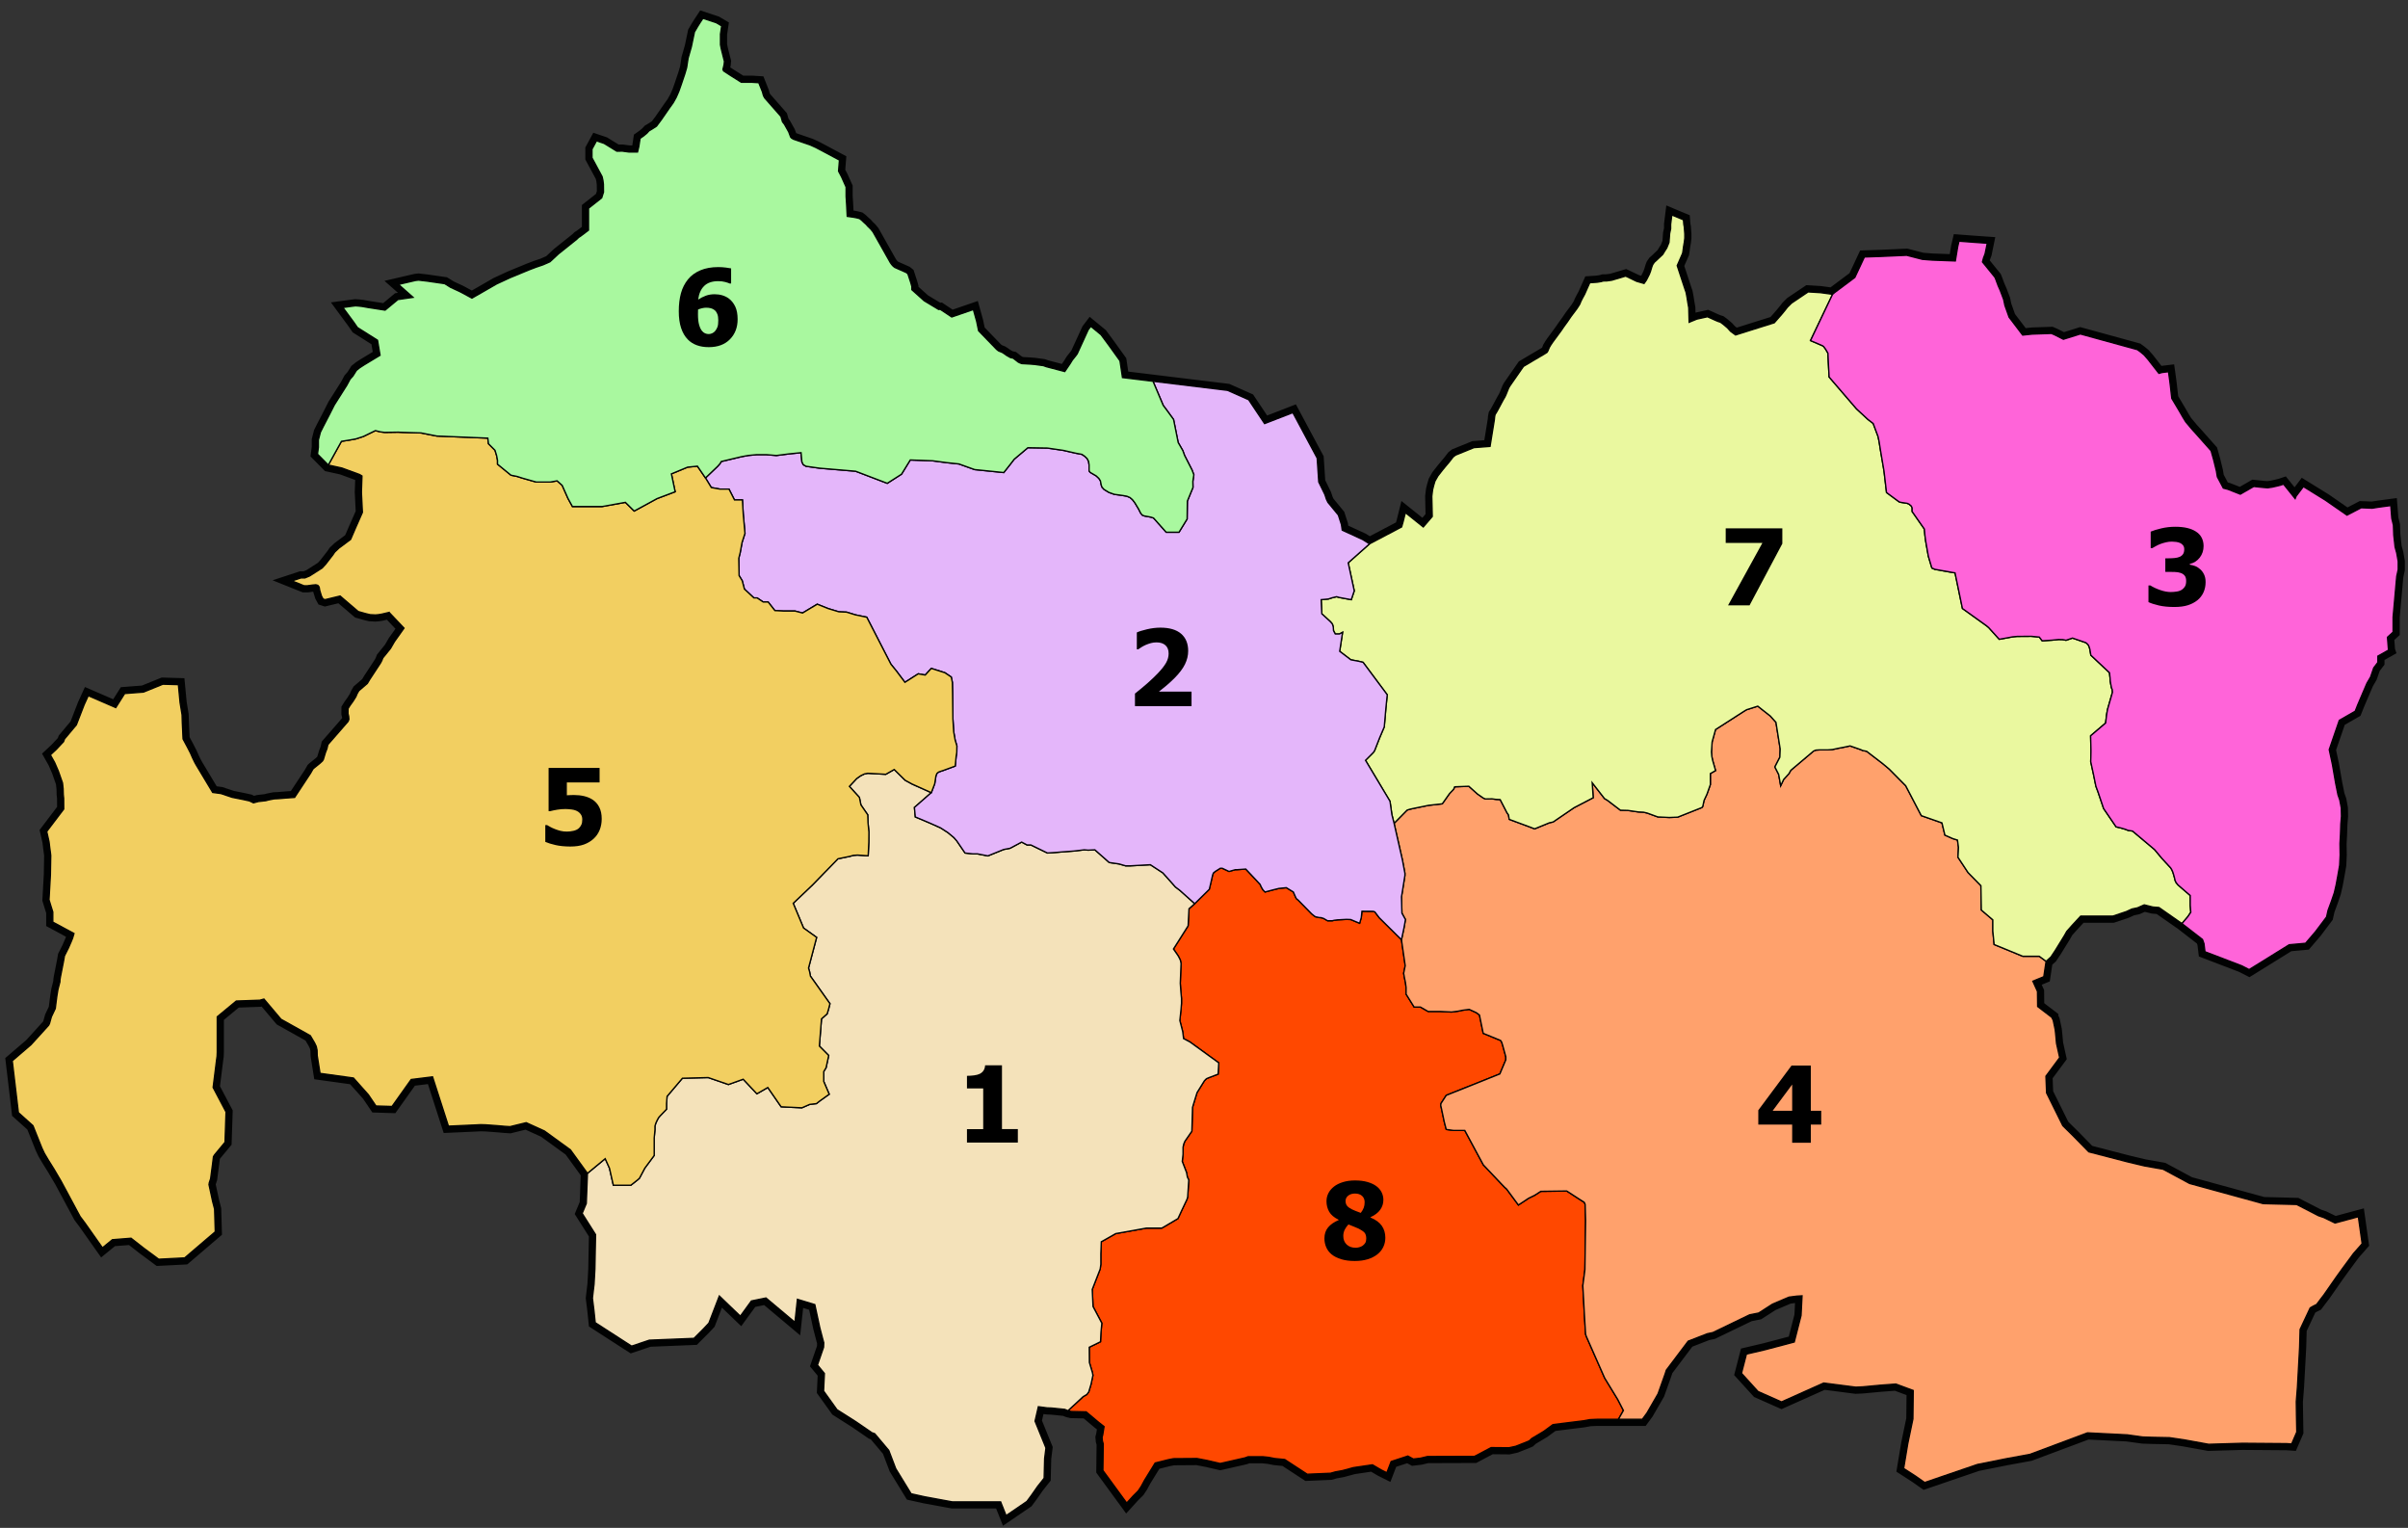 <?xml version="1.0" encoding="utf-8"?>
<!-- Generator: Adobe Illustrator 16.0.0, SVG Export Plug-In . SVG Version: 6.00 Build 0)  -->
<!DOCTYPE svg PUBLIC "-//W3C//DTD SVG 1.1//EN" "http://www.w3.org/Graphics/SVG/1.1/DTD/svg11.dtd">
<svg version="1.1"
	 id="Calque_1" xmlns:dc="http://purl.org/dc/elements/1.1/" xmlns:cc="http://creativecommons.org/ns#" xmlns:rdf="http://www.w3.org/1999/02/22-rdf-syntax-ns#" xmlns:svg="http://www.w3.org/2000/svg" xmlns:sodipodi="http://sodipodi.sourceforge.net/DTD/sodipodi-0.dtd" xmlns:inkscape="http://www.inkscape.org/namespaces/inkscape" inkscape:version="0.48.4 r9939" sodipodi:docname="DZ 38 Districts Numbers Of Tissemsilt Province.svg"
	 xmlns="http://www.w3.org/2000/svg" xmlns:xlink="http://www.w3.org/1999/xlink" x="0px" y="0px" width="1819px"
	 height="1153.879px" viewBox="0 0 1819 1153.879" enable-background="new 0 0 1819 1153.879" xml:space="preserve">
<rect x="0" y="0" width="1819" height="1153.879" fill="#333333" stroke="none"/>
<title  id="title3025">Districts Of Tissemsilt Province</title>
<sodipodi:namedview  id="namedview44" borderopacity="1" inkscape:zoom="0.19296317" objecttolerance="10" gridtolerance="10" inkscape:cx="909.5" guidetolerance="10" pagecolor="#ffffff" inkscape:cy="576.93951" bordercolor="#666666" showgrid="false" inkscape:pageopacity="0" inkscape:pageshadow="2" inkscape:window-width="640" inkscape:window-height="480" inkscape:window-x="0" inkscape:window-y="0" inkscape:current-layer="Calque_1" inkscape:window-maximized="0">
	</sodipodi:namedview>
<path fill="none" stroke="#010202" stroke-width="10" stroke-miterlimit="10" d="M1810.5,417.629l-1.25-4.5l-1-9.13l-0.25-7.37
	l-1.25-5.13l-0.75-9.7l-9.33,1.25l-4.75,0.75l-8.25-0.34l-10.75,5.59l-16.34-11.34l-16.58-10.25l-5.5,7.25l-0.75,1.84l-8.75-10.92
	l-2.5,0.83l-2.75,0.67l-3.33,0.75l-3.42,0.5l-3.33-0.25l-7.17-0.75l-10.17,5.83l-9.33-3.66l-3.5-0.92l-4.5-8.5l-0.75-4.5l-0.92-3.75
	l-1.08-4.42l-2-7.08l-10.58-11.92l-4-4.41l-4.59-5.5l-2-3.25l-3.08-5.34l-5.42-9.08l-0.41-3.5l-0.67-6l-0.42-3.42l-1-7.25
	l-4.83,0.59l-2.42,0.66l-8.25-10.58l-2.91-3.33l-2.59-2.17l-2.5-1.83l-43.08-11.84l-12.83,4l-6.75-3.41l-2.34-1l-14.33,0.5
	l-7.33,0.75l-10.25-13.5l-3.17-8.92l-0.92-4.42l-2.58-6.83l-1.58-3.58l-1.8-4.86l-0.62-1.5l-9.44-11.62l0.75-2.88l1.25-3.31
	l1.631-7.94l-9.75-0.68l-11.631-0.88l-1,4.31l-1.75,10.63l-17.479-0.65l-3.29-0.25l-4.17-0.33l-11.811-3.05l-4.34,0.18l-14.529,0.66
	l-13.061,0.44l-7.26,15.48l-15.37,11.5l-1.41,1.21l-9.28-1.25l-9.18-0.57l-12.57,8.47l-3.06,3.03l-1.81,2.32l-2.721,3.31l-5.43,6.19
	l-29.25,9.2l-3.75-2.75l-2.37-2.62l-3.3-2.79l-2.04-1.5l-1.41-0.42l-2.25-0.92l-6.09-2.75l-8.08,1.8l-5.79,2.37l-0.27-10.88
	l-0.75-4.31l-0.561-3.62l-0.689-3.69l-1.07-3.12l-5.65-17.16l4.07-9.3l0.29-1.71l0.42-3.29l0.63-3.63l0.33-2.87v-3.09l-0.4-5.39
	l-0.369-1.94l-0.25-3.37l-8.811-3.69l-0.88,7.06v3.38l-0.75,3.56l-0.5,6.75l-1.69,4.19l-1.619,2.5l-1.381,2.31l-4.77,4.52
	l-1.62,1.46l-1.25,1.83l-0.59,1.54l-0.45,1.46l-0.59,1.96l-0.87,2.29l-2.26,4.47l-1.75,2.47l-5.57-1.6l-8.31-3.96l-10.561,3.12
	l-3.63,0.5l-2.75,0.06l-1.68,0.47l-2.851,0.47l-5.649,0.38l-3.88,8.71l-1.69,3.1l-1.149,2.28l-0.851,2.09l-1.28,2.07l-1.119,1.68
	l-4.19,5.56l-2.63,3.88l-3,4.12l-1.87,2.76l-6.37,8.66l-1.38,2.04l-1.17,1.96l-0.95,2.38l-0.71,1.25l-1.71,1.12l-8.42,4.96
	l-7.71,4.58l-10.41,14.96l-0.84,1.54l-1.12,2.79l-0.75,1.84l-0.83,1.83l-1.34,2.29l-4.25,7.92l-1.12,1.96l-0.79,1.21l-0.34,1.71
	l-0.21,2.24l-3.25,20.13l-12.16,0.92l-13.92,5.66l-1.83,1.42l-2.84,3.67l-2.33,2.75l-2.75,3.33l-3.58,4.58l-2.25,4l-1,3.42l-0.75,3
	l-0.59,4.92l0.34,15.25l-6.77,7.91l-13.53-10.83l-1.7,6.83l-1.13,4l-24.23,12.76l-5.229-3.26l-15.41-7.08l-0.59-4.17l-2.33-7.25
	l-7.88-9.58l-1.12-2.33l-1.17-3.55l-4.64-9.5l-1.19-18.04l-18.38-34.33l-21.351,8.27l-12.02-18.02l-15.94-7.09l-56.25-6.84
	l-0.09-0.02l-23.05-2.8l-1.88-12.67l-8.54-11.87l-5.79-7.83l-7.71-6.34l-1.96,2.58l-8.33,18.21l-1.04,1.42l-2.63,3.29l-1.79,2.88
	l-3.92,5.79l-14.08-3.71l-2.04-0.75l-2.46-0.33l-4.29-0.59l-3.71-0.29l-5.87-0.33l-1.17-0.42l-1.46-0.66l-3.92-3.05l-2.02-0.41
	l-2.89-1.63l-1.69-1.23l-1.67-1.06l-2.75-1.12l-1.5-1.19l-13.56-14.03l-1.46-7.03l-2.5-9l-16.35,5.62l-8.69-5.78l-1.22,0.09
	l-8.35-5.02l-2.56-1.54l-9.29-8.33v-2.42l-0.83-2.92l-2.17-6.66l-1.25-1l-8.66-3.84l-1.17-0.91l-1.08-1.17l-1.09-1.5l-13.14-23.31
	l-1.75-2.13l-2.07-2l-1.37-1.56l-1.63-1.44l-1.93-1.81l-1.38-1.06l-2.19-0.56l-2.24-0.44l-4.88-0.69l-0.47-9.31l-0.37-5.69v-7.12
	l-3.41-7.63l-2.29-4.37l0.66-8.38l-12.87-6.87l-5-2.63l-4.13-1.87l-12.74-4.38l-1.38-0.81l-0.75-0.82l-1.44-3.87l-3.25-5.81
	L591.12,92l-1.18-4.06l-12.19-13.89l-0.92-1.63l-0.41-1.29L576,69.5l-2.81-7.06l-5.13-0.31H560l-8.31-5.25l-5.07-3.31l-0.5-1.13
	l0.88-3.64l0.25-2.48l-0.5-1.88l-1.94-7.75l-0.56-2.93v-8.05l0.92-6.16l-4.09-2.42L531,13.799l-2.25,3.41l-1.67,2.67l-2.5,4.25
	l-2.33,11.17l-2.5,8.75l-1.08,7.08l-1.42,4.83l-2.67,7.92l-1.83,5.17l-2,4.58l-2.25,4l-2.58,3.58l-6.48,9.36l-3.5,4.69l-2.94,1.93
	l-2.81,1.69l-1.38,1.56l-2.62,2.19l-2.69,1.88l-0.96,6.33l-0.96,3.96h-6.5l-4.91-0.67l-4.25,0.04l-9.54-5.87l-5.8-1.96l-3.41,6.29
	v6.58l7.64,14.17l0.63,2.81l0.37,2.88l0.07,6l-1.38,4.37l-9.94,7.82v16.56l-5.94,4.5l-1.56,1l-1.18,1.18v0.01l-14.07,11.25
	l-6.37,5.93l-5.25,2.32l-5.19,1.75l-5.25,2l-14.42,5.95l-10.25,4.75l-11,6.34l-7.58,4.33l-7.08-3.83l-2.25-1.17l-6.84-3.17
	l-4.41-2.75l-13.5-1.95l-6.25-0.71l-2.25,0.25l-12.92,3l11,9.75l-11.42,1.66l-9.66,8l-13.42-2.08l-3.67-0.67l-2.91-0.33l-2.42-0.17
	l-2.75,0.34l-6.75,0.91l8.17,11.09l2.83,4.08l15.17,9.58l1.91,11.34l-12,7.25l-3.33,2.16l-2.5,2l-2.67,4.25l-2.16,2.42l-2.42,4.5
	l-9.5,15l-3.83,7.58l-4.67,9l-2,4l-1.5,5.84v5.5l-0.67,5.16l8.17,8.25l10.25,2.25l13.42,4.92l1.75,1.08l-0.42,12.25l0.75,15.25
	l-5.33,12.09l-3.59,8.33l-8.83,6.58l-3.17,3l-1.33,2l-5.5,7.09l-2.58,2.83l-9.5,6.08l-3.59,1.5h-3l-6.83,2.25l9.17,3.67h2.66
	l3.59-0.5l2.66-0.25l1.5,0.42l1,1.25l0.46,2.66l1.29,4.21l1.21,2.21l1.54,0.5l11.34-2.75l13.7,11.71l5.46,1.54l3.38,0.83l4.12,0.21
	l2.42-0.21l2.42-0.41l5.5-1.29l11.25,11.87l-4.29,6.08l-1.5,2.09l-1.42,2l-1.79,3.08l-1.17,2.04l-5.83,7.21l-0.75,1.96l-0.96,1.83
	l-8.34,12.71l-0.83,1.42l-0.83,1.37l-6.42,5.5l-1.29,2.25l-0.92,2.21l-2.16,3.46l-2.34,3.25l-1.41,2.29l-0.04,3.83l0.5,2l0.16,2.38
	l-0.62,1.5l-15.25,17.5l-0.71,3.12l-1.08,2.75l-0.96,3.17l-0.67,2.21l-0.71,1.12l-2,1.84l-4.5,3.621l-0.66,0.63l-0.92,1.62
	l-0.96,1.67l-11.96,18.119l-6.96,0.5l-4.91,0.421l-3.59,0.17l-4.25,0.83l-1.95,0.54l-5.8,0.67l-3.62,0.96l-3.04-1.46l-4.75-1.04
	l-8.34-1.67l-8.41-2.83l-6.25-0.841l-7.13-11.869l-5.37-8.96L147,575.5l-1.5-3.12l-1.58-3.58l-2.42-4.71l-3.21-6l-0.58-12.5
	l-0.17-5.75l-1.5-9.17l-1.29-13.62l-11.71-0.34l-14.66,5.96l-14.21,1.09l-6.71,10.62l-20.79-9l-3.13,6.88l-5.87,15.16l-8.92,10.63
	l-0.75,2.04l-5.42,5.79l-4.54,4.25l3.21,5.71l2.79,6.42l3.17,9.04l0.46,4.37l0.12,4.329l0.29,2.881l0.04,8.17l-12.83,16.909
	l1.75,7.75l0.5,4.171l0.63,4.71l0.16,1.58l-0.25,14.38l-1.06,19l1.6,5.21l1.26,4v7.62l16,8.619l-1.03,3.46l-1.1,2.75l-1.54,3.521
	l-0.33,0.84l-3.21,6.37l-0.52,3.06l-0.34,1.801l-2.19,11.14l-0.31,1.88l-0.08,1.79l-1.48,5.74l-0.75,4.56l-0.56,4.19l-0.69,5.56
	l-2.94,6.221l-0.69,2.439l-0.74,2.68l-0.63,1.261l-5.63,6.239l-7.74,8.5L9.25,801.13l4.63,39.119l11,9.881l6.74,16.869l1.88,4
	l2.88,4.881l4.37,7l5.37,9.119L60.5,918.76l3.75,5l13.13,18.62l7.5-6.131L99,935.13l9.25,7.25l11.63,8.619l19.62-1l23.12-19.75
	l-0.5-17.119l-1.5-5.75l-2.74-12.75l0.24-1.5l1-3l0.38-3l1.12-8.5l0.63-5.131l0.87-1.369l7.88-9.5l0.75-22.87l-9.75-18.5l2.62-20.88
	l0.38-2.75l0.12-3v-26.75l14.38-11.881l17.75-0.619l3.13-0.881l12.87,15.25l22.13,12.381l3.24,5.5l1.26,2.63l0.62,2.87l0.12,4.13
	l2.13,13.37l25.25,3.5l11.25,12.63l5.75,8.489l12.12,0.381l14.5-20.37v-0.011l16.13-2v0.011l12,37.239l19.37-0.869l5-0.25
	l3.88,0.119l8.62,0.631l5.63,0.5l4,0.25l12.25-3l13.75,6.25l19.63,14.25l12.87,17.75l-0.87,22.75l-3.13,7.5l10.13,16l-0.5,26
	l-0.63,11.38l-1.25,10.62l1.12,9l1,9.5l27.5,17.75l13.38-4.5l33.75-1.381l7.25-7.25l4-4.239l7.88-20.5v-0.011l15.87,15.25l8.37-11.5
	l11-2.25l21.88,18.381l1.88-17.37v-0.011l13.12,4v0.011l3.75,17.37l2.25,8.63l0.75,2.739l-0.13,3.5l-4.62,13.381l5.25,6.38
	l-0.63,13.239l10.13,14.131l14.37,9.119l12,8.25l2.13,0.75v0.011l10.63,12.62l5.24,13.75l11.63,19l10.13,2.25l7.5,1.369l8.12,1.5
	l5.5,1h36.38v0.011l4.12,10.37l15.75-10.75l3.5-4.75l4.63-6.631l4.87-6.119l0.37-14.881l1-8l-8.24-20.239l2.5-10.88l6.74,0.869
	l3.26,0.131l9.87,1l2.5,1l2.5,0.619l11.25,0.25l9.38,7.881l4.12,3.25l-1,6.25l-0.5,1.869l0.25,2.761l0.63,2.12l-0.26,20.119
	l18,24.631l5-5.5l3.76-3.75l2.24-3.381l2.5-4.619l8-13l10-2.5l3.88-0.75l17.75-0.131l7.75,1.5l9.75,2.25l18.75-4.25l2.38-0.869h11
	l4.62,0.5l4.38,0.869l7.62,0.75l17,11.131l17.62-0.75l3.5-1l5.5-1l8.26-2.25l14.37-2.131l6.63,3.881l4.24,2.119l3.26-8.489v-0.011
	l12.62-4.119l4.12,2.25l5.38-0.631l5.25-1.25l35.63-0.119l12.5-6.631l13.5,0.131l5.12-1.131l8.25-3.25l2-0.869l1.87-1.75l9-5.381
	l7-5.119l15-1.881l8.13-1l4.75-0.869l5.5-0.25h34.12l3.5-4.75l8.38-14.5l5.38-15.131l0.87-2.739l16.5-21.88l14.5-5.631l4.13-0.869
	l27.74-13.381l6.88-1.369l10.5-6.75l12.38-5.25l5.87-0.75l4-0.25l-0.75,14.869l-5.12,20l-21.76,5.75l-14.37,3.381l-3.75,14.5
	l12.5,13.75l17.75,7.869l31.87-14.25l24.26,3.131l5.24-0.25l13.38-1.25l11.62-0.881l13.13,4.881l-0.25,21.5l-3.88,18.63
	l-3.12,18.739l9.12,5.881l6.76,4.75l39.87-13.631l21.87-4.369l17.76-3.25l43.5-16.25l30,1.5l11.74,1.619l7,0.25l13.13,0.25l11,1.631
	l18.63,3.369l25.62-0.75l33.25,0.25l3.87,0.25l3.88-9l-0.25-13l-0.13-10l0.88-11.119l1.62-29.75l0.38-13.631l7.62-16.239v-0.011
	l2.13-1.25l2.75-1.369l3-4l2.5-3.25l9.75-14l4.25-5.881l8.38-11.369l6.5-7.37l-2.88-20.38l-17.62,4.75l-8.5-4.131l-4-1.369
	l-16.5-8.5l-25.26-0.631l-55.62-15.25l-20-10.75l-14.12-2.5l-12.63-3l-29.37-7.619L1566,857.76v-0.011l-7.75-7.619L1546,825.38
	l-0.5-12.62l10.38-14l-2.38-10.761l-0.5-5.619l-0.5-4.75l-1.5-7.131l-1.12-2.239v-0.011l-10.63-8.119l-0.13-11.37l-3.5-7.761
	l8.26-3.369l1.74-11.631l3.63-3.25l3.25-4.869l7-11.381l1.75-3.119l4-4.5l6.5-7H1596l10.12-3.381l4.38-2l4.12-0.869l5.13-2.25
	l6.5,1.619l4.63,0.381l17.37,12.119l14.37,11.131l1.13,0.869l1.13,3.131l0.74,6.119l27.76,10.631l5.62,2.869l30.25-18.75
	l12.37-1.119l7.5-8.75l8.38-11.131l1.12-5l2.63-7.119l2.13-6.25l1.37-6l1.25-6.75l1.38-7.881l0.37-7.739l-0.13-8.63l0.38-7
	l0.25-7.75l0.5-5.881l-0.13-6.239l-1.12-6l-1.38-4l-1.74-8.63l-2.5-14.391l-2.38-11.11l7.62-22.12l12-6.88l1.88-4.75l2.5-5.88
	l2.62-6.12L1788,516l2.75-4.74l2.37-6.88l3.13-4.12v-4.75l8-4.5V491l-0.75-9.74l4.25-3.88V466l2.75-30.74l1.12-5.13V424
	L1810.5,417.629z M631.64,644.409l1.86,3.7l-0.5,0.46L631.64,644.409z"/>
<polygon fill="#F2CF61" stroke="#010202" stroke-width="10" stroke-miterlimit="10" points="633.5,648.109 633,648.569 
	631.64,644.409 "/>
<polygon id="D_Tissemsilt" fill="#FF4800" stroke="#010202" stroke-miterlimit="10" points="1226.329,1065.209 1222.56,1071.879 
	1206.5,1071.879 1201,1072.129 1196.25,1073 1188.119,1074 1173.119,1075.879 1166.119,1081 1157.119,1086.379 1155.25,1088.129 
	1153.25,1089 1145,1092.26 1139.88,1093.379 1126.38,1093.26 1113.88,1099.879 1078.25,1100 1073,1101.26 1067.619,1101.879 
	1063.5,1099.629 1050.88,1103.76 1047.619,1112.26 1043.38,1110.129 1036.75,1106.26 1022.38,1108.379 1014.119,1110.629 
	1008.619,1111.629 1005.119,1112.629 987.5,1113.379 970.5,1102.26 962.88,1101.5 958.5,1100.629 953.88,1100.129 942.88,1100.129 
	940.5,1101 921.75,1105.26 912,1103 904.25,1101.5 886.5,1101.629 882.619,1102.379 872.619,1104.879 864.619,1117.879 
	862.119,1122.5 859.88,1125.879 856.119,1129.629 851.119,1135.129 833.119,1110.5 833.38,1090.379 832.75,1088.26 832.5,1085.5 
	833,1083.629 834,1077.379 829.88,1074.129 820.5,1066.26 809.25,1066 806.75,1065.379 818.17,1054.799 821,1053.129 
	822.42,1051.209 824.17,1045.379 825.579,1038.709 825.25,1036.799 822.92,1028.959 822.829,1017.459 831.329,1013.299 
	831.67,1006.209 832.329,999.299 825.67,986.709 825.079,973.799 831.079,958.379 831.579,954.799 831.579,946.959 831.92,937.799 
	842.829,931.629 866.079,927.459 877.67,927.459 889.829,920.299 892.67,914.129 896.67,905.709 897.17,903.959 898,891.129 
	896.92,888.879 896.329,885.549 893.079,877.129 893.67,871.709 893.67,866.459 894.17,864.049 895.079,861.879 900.329,854.299 
	900.75,839.799 900.829,836.379 901.42,834.299 902.75,829.959 904.25,825.129 907.36,820.139 909.75,816.299 910.829,815.129 
	911.579,814.549 913.17,813.879 920.17,811.209 920.67,802.709 912.21,796.571 898.829,786.879 894.079,784.379 893.42,779.129 
	891.25,770.709 892.17,761.959 892.5,757.709 892.5,753.959 892.079,749.629 891.579,742.629 892.17,727.629 891.67,725.209 
	890.67,723.129 889.829,721.629 886.42,716.709 897.5,699.209 898.17,686.299 902.5,682.459 913.5,671.629 914.75,666.379 
	916,660.879 916.579,659.299 918,658.129 921.829,655.709 923.25,655.709 928.42,658.129 933.17,656.799 934.579,656.799 
	941.06,656.321 951.88,667.879 952.81,669.94 954.06,672.071 955.619,673.629 962.5,671.821 966.119,670.94 971.69,670.379 
	977,673.629 978.19,676.379 979.19,678.571 980.619,679.76 990.81,690.129 992.25,691.321 993.619,692.321 996.81,693 997.81,693 
	999.75,693.571 1002.88,695.379 1006.38,695.379 1007.88,695 1010.38,694.69 1017.119,694.321 1020.31,694.44 1027.06,697.26 
	1028.31,693 1028.81,688.19 1037.38,688.26 1038.56,688.69 1039.75,690.26 1041.88,693.071 1058.67,709.719 1061.5,729.299 
	1060.329,735.049 1061,738.799 1061.67,741.969 1062.17,745.799 1062.17,750.799 1068.25,760.549 1073,760.549 1078.829,763.889 
	1088.079,763.889 1096.5,764.299 1101.579,763.639 1104.15,763.1 1104.75,762.969 1109.829,762.299 1115.25,764.799 
	1117.579,766.549 1120.42,780.389 1133.579,785.799 1134.329,786.969 1135.079,789.299 1137.5,798.139 1137.5,800.389 1133,811.049 
	1122.94,815.071 1092.5,827.219 1088.5,833.389 1088.329,834.799 1088.829,836.969 1091,847.219 1092.5,852.969 1097.92,853.719 
	1106.5,853.719 1120.5,879.719 1134.42,894.389 1136.579,896.639 1138.079,897.969 1147,910.049 1154.67,904.969 1155.32,904.651 
	1159.25,902.719 1163.92,899.719 1183.5,899.459 1196.75,908.049 1197.42,909.549 1197.75,921.799 1197.25,958.879 1195.67,970.959 
	1197,995.379 1197.75,1007.549 1198.25,1009.129 1211.25,1038.629 1212.17,1040.709 1222.079,1056.959 "/>
<polygon id="D_Khemisti" fill="#FFA16C" stroke="#010202" stroke-miterlimit="10" points="1784.38,939.26 1777.88,946.629 
	1769.5,958 1765.25,963.879 1755.5,977.879 1753,981.129 1750,985.129 1747.25,986.5 1745.119,987.76 1737.5,1004 
	1737.119,1017.629 1735.5,1047.379 1734.619,1058.5 1734.75,1068.5 1735,1081.5 1731.119,1090.5 1727.25,1090.26 1694,1090 
	1668.38,1090.76 1649.75,1087.379 1638.75,1085.76 1625.619,1085.5 1618.619,1085.26 1606.88,1083.629 1576.88,1082.129 
	1533.38,1098.379 1515.619,1101.629 1493.75,1106 1453.88,1119.629 1447.119,1114.879 1438,1109 1441.119,1090.26 1445,1071.629 
	1445.25,1050.129 1432.119,1045.26 1420.5,1046.129 1407.119,1047.379 1401.88,1047.629 1377.619,1044.5 1345.75,1058.76 
	1328,1050.879 1315.5,1037.129 1319.25,1022.629 1333.619,1019.26 1355.38,1013.5 1360.5,993.5 1361.25,978.629 1357.25,978.879 
	1351.38,979.629 1339,984.879 1328.5,991.629 1321.619,993 1293.88,1006.379 1289.75,1007.26 1275.25,1012.879 1258.75,1034.76 
	1257.88,1037.5 1252.5,1052.629 1244.119,1067.129 1240.619,1071.879 1222.56,1071.879 1226.329,1065.209 1222.079,1056.959 
	1212.17,1040.709 1211.25,1038.629 1198.25,1009.129 1197.75,1007.549 1197,995.379 1195.67,970.959 1197.25,958.879 
	1197.75,921.799 1197.42,909.549 1196.75,908.049 1183.5,899.459 1163.92,899.719 1159.25,902.719 1155.32,904.651 1154.67,904.969 
	1147,910.049 1138.079,897.969 1136.579,896.639 1134.42,894.389 1120.5,879.719 1106.5,853.719 1097.92,853.719 1092.5,852.969 
	1091,847.219 1088.829,836.969 1088.329,834.799 1088.5,833.389 1092.5,827.219 1122.94,815.071 1133,811.049 1137.5,800.389 
	1137.5,798.139 1135.079,789.299 1134.329,786.969 1133.579,785.799 1120.42,780.389 1117.579,766.549 1115.25,764.799 
	1109.829,762.299 1104.75,762.969 1104.15,763.1 1101.579,763.639 1096.5,764.299 1088.079,763.889 1078.829,763.889 1073,760.549 
	1068.25,760.549 1062.17,750.799 1062.17,745.799 1061.67,741.969 1061,738.799 1060.329,735.049 1061.5,729.299 1058.67,709.719 
	1060.579,700.639 1061.67,694.469 1059,689.639 1058.67,677.219 1059.079,674.889 1061.25,661.219 1061.25,659.469 1059.42,649.709 
	1053.079,621.799 1062.92,611.799 1064.75,611.209 1067.25,610.629 1079.079,608.209 1089.5,607.049 1094.92,599.379 
	1096.25,597.959 1098.079,596.049 1098.829,594.209 1109.579,593.799 1116.079,599.629 1120.5,602.709 1122.079,603.379 
	1127.079,603.299 1130.079,603.709 1133.25,603.879 1138.42,613.879 1139.5,615.379 1140.079,618.799 1155.829,624.629 
	1159.25,625.959 1170.42,621.379 1173.17,620.799 1189.079,609.959 1203.5,602.459 1202.75,591.129 1212.079,603.129 
	1214.329,604.459 1224.079,611.879 1229.75,612.049 1237.75,613.209 1241.5,613.379 1244.329,614.049 1252.329,616.959 
	1261,617.379 1267.329,617.129 1285.579,609.879 1286.25,609.049 1287.25,604.459 1289.42,599.799 1292,592.549 1292,584.209 
	1295.92,581.959 1293.67,574.05 1293.079,571.13 1292.829,567.88 1293.329,560.3 1295.92,550.96 1317.329,537.21 1319.42,535.96 
	1319.659,535.89 1321.079,535.46 1327.829,533.3 1337.25,540.71 1341.56,545.5 1344.75,565.63 1344.5,571.88 1340.75,579.209 
	1343.619,584.879 1343.68,585.19 1345.119,593.379 1347.38,588.629 1347.86,588.112 1351.38,584.26 1352.75,581.76 1369.959,567.21 
	1371.69,566.5 1374.56,566.32 1380.75,566.32 1384.19,566.07 1388.56,565.13 1392.56,564.38 1397.56,563.32 1405.619,566.13 
	1406.94,566.76 1410.06,567.38 1422.119,576.63 1427.19,580.879 1439.56,593.379 1451.38,616 1466.94,621.44 1469.19,630.69 
	1475.119,633.321 1478.69,634.44 1479.44,640 1479.06,647.44 1486.69,659 1496.38,668.879 1496.69,687.26 1505.38,694.69 
	1505.38,703.129 1506.38,713.321 1528,722.19 1540.44,722.19 1545.619,726 1543.88,737.629 1535.619,741 1539.119,748.76 
	1539.25,760.129 1549.88,768.26 1551,770.5 1552.5,777.629 1553,782.379 1553.5,788 1555.88,798.76 1545.5,812.76 1546,825.379 
	1558.25,850.129 1566,857.76 1577.88,869.879 1607.25,877.5 1619.88,880.5 1634,883 1654,893.76 1709.619,909 1734.88,909.629 
	1751.38,918.129 1755.38,919.5 1763.88,923.629 1781.5,918.879 "/>
<polygon id="D_Theniet_El_Had" fill="#EAF89F" stroke="#010202" stroke-miterlimit="10" points="1654.92,688.959 1652.67,692.299 
	1648.25,697.5 1630.88,685.379 1626.25,685 1619.75,683.379 1614.619,685.629 1610.5,686.5 1606.119,688.5 1596,691.879 
	1571.75,691.879 1565.25,698.879 1561.25,703.379 1559.5,706.5 1552.5,717.879 1549.25,722.76 1545.619,726 1540.44,722.19 
	1528,722.19 1506.38,713.321 1505.38,703.129 1505.38,694.69 1496.69,687.26 1496.38,668.879 1486.69,659 1479.06,647.44 
	1479.44,640 1478.69,634.44 1475.119,633.321 1469.19,630.69 1466.94,621.44 1451.38,616 1439.56,593.379 1427.19,580.879 
	1422.119,576.63 1410.06,567.38 1406.94,566.76 1405.619,566.13 1397.56,563.32 1392.56,564.38 1388.56,565.13 1384.19,566.07 
	1380.75,566.32 1374.56,566.32 1371.69,566.5 1369.959,567.21 1352.75,581.76 1351.38,584.26 1347.86,588.112 1347.38,588.629 
	1345.119,593.379 1343.68,585.19 1343.619,584.879 1340.75,579.209 1344.5,571.88 1344.75,565.63 1341.56,545.5 1337.25,540.71 
	1327.829,533.3 1321.079,535.46 1319.659,535.89 1319.42,535.96 1317.329,537.21 1295.92,550.96 1293.329,560.3 1292.829,567.88 
	1293.079,571.13 1293.67,574.05 1295.92,581.959 1292,584.209 1292,592.549 1289.42,599.799 1287.25,604.459 1286.25,609.049 
	1285.579,609.879 1267.329,617.129 1261,617.379 1252.329,616.959 1244.329,614.049 1241.5,613.379 1237.75,613.209 
	1229.75,612.049 1224.079,611.879 1214.329,604.459 1212.079,603.129 1202.75,591.129 1203.5,602.459 1189.079,609.959 
	1173.17,620.799 1170.42,621.379 1159.25,625.959 1155.829,624.629 1140.079,618.799 1139.5,615.379 1138.42,613.879 
	1133.25,603.879 1130.079,603.709 1127.079,603.299 1122.079,603.379 1120.5,602.709 1116.079,599.629 1109.579,593.799 
	1098.829,594.209 1098.079,596.049 1096.25,597.959 1094.92,599.379 1089.5,607.049 1079.079,608.209 1067.25,610.629 
	1064.75,611.209 1062.92,611.799 1053.079,621.799 1051.42,615.209 1050,605.129 1031.5,574.21 1036.75,568.96 1037.829,567.8 
	1038.5,566.55 1042.079,557.38 1045.67,548.96 1046.92,534.55 1047.92,524.71 1029.67,500.21 1026.25,499.38 1020.42,498.3 
	1012,491.88 1014.17,477.55 1011.829,478.8 1008.67,478.8 1007.329,476.3 1007.17,473.55 1006.5,471.3 1005.17,469.71 998.5,463.55 
	998,452.88 1003.42,452.38 1006.25,451.46 1009.67,450.63 1011.67,451.21 1020.75,452.88 1023,446.21 1018.42,425.05 
	1034.56,410.72 1058.789,397.96 1059.92,393.96 1061.619,387.13 1075.15,397.96 1081.92,390.05 1081.579,374.8 1082.17,369.88 
	1082.92,366.88 1083.92,363.46 1086.17,359.46 1089.75,354.88 1092.5,351.55 1094.829,348.8 1097.67,345.13 1099.5,343.71 
	1113.42,338.05 1125.579,337.13 1128.829,317 1129.039,314.76 1129.38,313.05 1130.17,311.84 1131.289,309.88 1135.539,301.96 
	1136.88,299.67 1137.709,297.84 1138.459,296 1139.579,293.21 1140.42,291.67 1150.829,276.71 1158.539,272.13 1166.959,267.17 
	1168.67,266.05 1169.38,264.8 1170.329,262.42 1171.5,260.46 1172.88,258.42 1179.25,249.76 1181.119,247 1184.119,242.88 
	1186.75,239 1190.94,233.44 1192.06,231.76 1193.34,229.69 1194.19,227.601 1195.34,225.32 1197.03,222.22 1200.909,213.5 
	1206.56,213.13 1209.409,212.66 1211.09,212.19 1213.84,212.13 1217.47,211.63 1228.03,208.5 1236.34,212.47 1241.909,214.07 
	1243.659,211.601 1245.92,207.13 1246.789,204.84 1247.38,202.88 1247.829,201.42 1248.42,199.88 1249.67,198.05 1251.289,196.59 
	1256.06,192.07 1257.44,189.76 1259.06,187.26 1260.75,183.07 1261.25,176.32 1262,172.76 1262,169.38 1262.88,162.32 1271.69,166 
	1271.94,169.38 1272.31,171.32 1272.709,176.71 1272.709,179.8 1272.38,182.67 1271.75,186.3 1271.329,189.59 1271.039,191.3 
	1266.97,200.601 1272.619,217.76 1273.69,220.88 1274.38,224.57 1274.94,228.19 1275.69,232.5 1275.959,243.38 1281.75,241 
	1289.829,239.21 1295.92,241.96 1298.17,242.88 1299.579,243.3 1301.619,244.8 1304.92,247.59 1307.289,250.21 1311.039,252.96 
	1340.289,243.76 1345.72,237.57 1348.44,234.26 1350.25,231.94 1353.31,228.91 1365.88,220.44 1375.06,221 1384.34,222.26 
	1367.67,257.21 1376.789,261.13 1377.619,261.76 1379.119,263.8 1380.829,266.76 1381.119,273.46 1381.709,284.71 1402.38,308.76 
	1411.079,316.8 1415,319.8 1418.67,329.63 1419.5,333.63 1420.5,339.96 1423.17,355.71 1425.079,371.96 1434.67,379.05 
	1435.92,379.38 1440.75,380.13 1442.17,380.8 1443.75,382.13 1444.42,383.55 1444.42,386.3 1453.67,399.55 1454.079,404.3 
	1454.67,408.71 1455.42,412.96 1456.67,420.05 1459.329,428.96 1461.579,429.96 1474.67,432.3 1476.829,432.63 1482.42,459.55 
	1500.67,472.63 1502.25,473.96 1510.25,482.8 1518.079,481.38 1520.25,480.96 1523.75,480.63 1534.42,480.55 1540.5,481.13 
	1542.67,483.96 1550.25,483.46 1555.079,482.96 1558.25,483.05 1560.67,483.55 1565.579,481.88 1575.5,485.3 1576.329,485.88 
	1577.579,487.21 1578.25,488.8 1578.709,490.46 1579.42,494.8 1593.5,508.05 1593.92,511.8 1594.079,514.38 1594.5,516.8 
	1595,519.38 1595.579,520.8 1595.75,522.8 1592.079,535.63 1591.67,537.8 1591.329,539.88 1590.579,546.05 1579.25,555.71 
	1579.5,566.21 1579.5,567.96 1579.42,571.88 1579.329,575.21 1581.5,585.209 1582.329,589.299 1583.25,593.799 1584.829,598.049 
	1589.079,610.629 1598.5,624.459 1602.079,625.299 1605.5,626.299 1607.579,627.129 1610.92,627.629 1627.579,641.629 1633,648.129 
	1639.67,655.379 1640.42,656.549 1641.329,658.549 1642,660.709 1642.579,662.799 1643.079,664.959 1643.829,666.549 
	1645.25,668.299 1646.03,668.979 1654.5,676.299 1654.5,683.709 "/>
<polygon id="D_Ammari" fill="#F4E2BA" stroke="#010202" stroke-miterlimit="10" points="920.67,802.709 920.17,811.209 
	913.17,813.879 911.579,814.549 910.829,815.129 909.75,816.299 907.36,820.139 904.25,825.129 902.75,829.959 901.42,834.299 
	900.829,836.379 900.75,839.799 900.329,854.299 895.079,861.879 894.17,864.049 893.67,866.459 893.67,871.709 893.079,877.129 
	896.329,885.549 896.92,888.879 898,891.129 897.17,903.959 896.67,905.709 892.67,914.129 889.829,920.299 877.67,927.459 
	866.079,927.459 842.829,931.629 831.92,937.799 831.579,946.959 831.579,954.799 831.079,958.379 825.079,973.799 825.67,986.709 
	832.329,999.299 831.67,1006.209 831.329,1013.299 822.829,1017.459 822.92,1028.959 825.25,1036.799 825.579,1038.709 
	824.17,1045.379 822.42,1051.209 821,1053.129 818.17,1054.799 806.75,1065.379 804.25,1064.379 794.38,1063.379 791.119,1063.26 
	784.38,1062.379 781.88,1073.26 790.119,1093.5 789.119,1101.5 788.75,1116.379 783.88,1122.5 779.25,1129.129 775.75,1133.879 
	760,1144.629 755.88,1134.26 719.5,1134.26 714,1133.26 705.88,1131.76 698.38,1130.379 688.25,1128.129 676.619,1109.129 
	671.38,1095.379 660.75,1082.76 658.619,1082 646.619,1073.76 632.25,1064.629 622.119,1050.5 622.75,1037.26 617.5,1030.879 
	622.119,1017.5 622.25,1014 621.5,1011.26 619.25,1002.629 615.5,985.26 602.38,981.26 600.5,998.629 578.619,980.26 567.619,982.5 
	559.25,994 543.38,978.76 535.5,999.26 531.5,1003.5 524.25,1010.76 490.5,1012.129 477.119,1016.629 449.619,998.879 
	448.619,989.379 447.5,980.379 448.75,969.76 449.38,958.379 449.88,932.379 439.75,916.379 442.88,908.879 443.75,886.129 
	457.17,875.049 459.789,880.879 460.42,882.299 463.329,895.129 476.5,895.129 481.67,891.049 483,889.879 487.079,882.209 
	494.17,872.629 494.17,859.459 494.75,853.209 494.75,850.379 495.42,848.209 496.329,846.209 497.5,844.049 498.67,842.709 
	503.5,837.709 503.5,833.379 503.92,827.959 515.5,814.299 535,813.799 550.25,819.049 561.42,815.049 571.75,826.049 580,821.299 
	590.079,835.879 596.42,836.18 605.75,836.629 611.67,834.049 616.75,833.459 619.25,831.459 626.38,826.379 622.25,816.76 
	622.25,809.26 624,806.379 626,797.129 618.94,790 620.56,769.44 624.81,765.69 625.94,761.94 626.94,758 612.19,737.19 
	611.56,733.821 610.75,731.129 616.88,707.94 607,700.879 599.19,682.19 613.94,668.129 622.69,659.129 633,648.571 642.119,646.69 
	644.56,646 647.69,645.76 655.81,646.321 656.31,636 656.38,628.42 655.69,621.379 655.5,615.379 650.329,607.879 649.17,602.209 
	641.619,593.879 647.119,588 650.119,585.879 653,584.5 655.5,584 669.119,584.76 675.5,581.129 683.75,589.26 689,592.129 
	703.5,598.629 690.75,609.799 691.42,616.959 695.65,618.741 702.67,621.709 710.5,625.209 716.079,628.799 720.579,632.549 
	722.75,635.049 729,644.209 735,644.879 738.5,644.879 746.25,646.379 758.17,641.549 763,640.629 771.75,635.959 775.829,638.129 
	778.75,638.129 791.25,644.209 797.329,643.799 803.329,643.299 811.329,642.709 819.079,641.799 822,642.049 827.079,641.799 
	837.92,651.379 845.329,652.459 850.25,653.879 854.17,653.879 869,653.049 878.42,659.209 885.579,667.209 887.829,669.799 
	891.329,672.459 902.5,682.459 898.17,686.299 897.5,699.209 886.42,716.709 889.829,721.629 890.67,723.129 891.67,725.209 
	892.17,727.629 891.579,742.629 892.079,749.629 892.5,753.959 892.5,757.709 892.17,761.959 891.25,770.709 893.42,779.129 
	894.079,784.379 898.829,786.879 912.21,796.571 "/>
<polygon id="D_Bordj_Bou_Naama" fill="#E4B6FA" stroke="#010202" stroke-miterlimit="10" points="1061.67,694.469 1060.579,700.639 
	1058.67,709.719 1041.88,693.071 1039.75,690.26 1038.56,688.69 1037.38,688.26 1028.81,688.19 1028.31,693 1027.06,697.26 
	1020.31,694.44 1017.119,694.321 1010.38,694.69 1007.88,695 1006.38,695.379 1002.88,695.379 999.75,693.571 997.81,693 
	996.81,693 993.619,692.321 992.25,691.321 990.81,690.129 980.619,679.76 979.19,678.571 978.19,676.379 977,673.629 
	971.69,670.379 966.119,670.94 962.5,671.821 955.619,673.629 954.06,672.071 952.81,669.94 951.88,667.879 941.06,656.321 
	934.579,656.799 933.17,656.799 928.42,658.129 923.25,655.709 921.829,655.709 918,658.129 916.579,659.299 916,660.879 
	914.75,666.379 913.5,671.629 902.5,682.459 891.329,672.459 887.829,669.799 885.579,667.209 878.42,659.209 869,653.049 
	854.17,653.879 850.25,653.879 845.329,652.459 837.92,651.379 827.079,641.799 822,642.049 819.079,641.799 811.329,642.709 
	803.329,643.299 797.329,643.799 791.25,644.209 778.75,638.129 775.829,638.129 771.75,635.959 763,640.629 758.17,641.549 
	746.25,646.379 738.5,644.879 735,644.879 729,644.209 722.75,635.049 720.579,632.549 716.079,628.799 710.5,625.209 
	702.67,621.709 691.42,616.959 690.75,609.799 703.5,598.629 706.079,591.879 707,585.959 707.75,584.129 708.92,583.129 
	710.5,582.549 712.75,581.799 721.579,578.549 722.25,571.38 722.75,568.21 722.829,563.3 721.5,558.88 720.42,552.63 
	719.829,543.05 719.579,522.96 719.42,515.38 718.579,511.3 713.75,508.05 703.5,504.8 698.92,509.8 693.67,508.88 683.579,515.3 
	677.25,506.88 673,501.63 654.75,466.13 646.25,464.38 639.5,462.3 633.67,462.05 625.67,459.63 617.329,456.3 606.25,462.96 
	600.5,461.46 591.92,461.46 585.329,461.13 580.25,454.63 576.5,454.63 571.92,451.55 569.5,451.55 562.329,444.88 560.67,438.55 
	558.31,434.69 558.06,421.69 559.119,417.44 560.56,409.63 562.75,402.82 561.44,388.13 561.25,384.851 560.829,377.55 
	554.829,377.55 550.67,369.38 543.829,369.38 542.65,369.17 537.329,368.21 532.92,360.96 542.079,352.21 543.92,350.13 
	544.829,348.55 560.25,344.88 565.329,343.96 571.5,343.38 579,343.38 586.5,344 596.25,342.76 605.119,341.88 605.75,348.82 
	606.81,350.94 608.88,352.13 619.119,353.57 646.329,355.88 670.25,365 681,358.13 687.619,347.38 704.5,348 715,349.38 
	724.38,350.38 736.25,354.63 758.25,356.88 763.38,350.38 766.119,346.82 776.44,338.13 791.25,338.38 803.25,340.13 
	812.619,342.26 817.25,343.13 819.38,344.57 821.25,346.38 822.31,348.44 822.69,351.07 822.69,355.57 823.44,356.69 
	828.119,359.44 830.119,361.32 831.25,363.13 831.94,366.57 832.5,368 834,369.63 837.69,371.88 841.75,373.32 845.38,373.82 
	848.06,374.19 851.25,374.76 853.619,375.76 855.44,377.32 857.25,379.69 860,384.26 861.75,387.69 862.94,389.07 864.619,389.69 
	867.56,390.19 869.44,390.57 871.38,391.19 880.94,401.94 890.619,401.94 896.75,391.96 896.92,378.46 901.17,368.13 
	901.079,363.55 901.829,358.55 900.42,354.88 894.829,343.96 893.5,340.3 890,334.21 888.65,327.49 886.5,316.8 882.079,310.71 
	879.86,307.72 878.67,306.13 870.97,287.93 871.06,287.95 927.31,294.791 943.25,301.88 955.271,319.9 976.619,311.63 995,345.96 
	996.19,364 1000.829,373.5 1002,377.05 1003.119,379.38 1011,388.96 1013.329,396.21 1013.92,400.38 1029.329,407.46 
	1034.56,410.72 1018.42,425.05 1023,446.21 1020.75,452.88 1011.67,451.21 1009.67,450.63 1006.25,451.46 1003.42,452.38 
	998,452.88 998.5,463.55 1005.17,469.71 1006.5,471.3 1007.17,473.55 1007.329,476.3 1008.67,478.8 1011.829,478.8 1014.17,477.55 
	1012,491.88 1020.42,498.3 1026.25,499.38 1029.67,500.21 1047.92,524.71 1046.92,534.55 1045.67,548.96 1042.079,557.38 
	1038.5,566.55 1037.829,567.8 1036.75,568.96 1031.5,574.21 1050,605.129 1051.42,615.209 1053.079,621.799 1059.42,649.709 
	1061.25,659.469 1061.25,661.219 1059.079,674.889 1058.67,677.219 1059,689.639 "/>
<polygon fill="#F2CF61" stroke="#010202" stroke-miterlimit="10" points="722.83,563.299 722.75,568.209 722.25,571.379 
	721.58,578.55 712.75,581.8 710.5,582.55 708.92,583.13 707.75,584.13 707,585.959 706.08,591.88 703.5,598.63 689,592.13 
	683.75,589.26 675.5,581.13 669.12,584.76 655.5,583.999 653,584.499 650.12,585.88 647.12,587.999 641.62,593.88 649.17,602.209 
	650.33,607.88 655.5,615.38 655.69,621.38 656.38,628.42 656.31,635.999 655.81,646.319 647.69,645.76 644.56,645.999 
	642.12,646.689 633,648.569 633,648.569 633,648.569 633,648.569 622.69,659.13 613.94,668.13 599.19,682.189 607,700.88 
	616.88,707.939 610.75,731.13 611.56,733.819 612.19,737.189 626.94,757.999 625.94,761.939 624.81,765.689 620.56,769.439 
	618.94,789.999 626,797.13 624,806.38 622.25,809.26 622.25,816.76 626.38,826.38 619.25,831.459 616.75,833.459 611.67,834.05 
	605.75,836.63 596.42,836.18 590.08,835.88 580,821.3 571.75,826.05 561.42,815.05 550.25,819.05 535,813.8 515.5,814.3 
	503.92,827.959 503.5,833.38 503.5,837.709 498.67,842.709 497.5,844.05 496.33,846.209 495.42,848.209 494.75,850.38 
	494.75,853.209 494.17,859.459 494.17,872.63 487.08,882.209 483,889.88 481.67,891.05 476.5,895.13 463.33,895.13 460.42,882.3 
	459.79,880.88 457.17,875.05 443.75,886.13 430.88,868.38 411.25,854.13 397.5,847.88 385.25,850.88 381.25,850.63 375.62,850.13 
	367,849.499 363.12,849.38 358.12,849.63 338.75,850.499 326.75,813.26 310.62,815.26 296.12,835.63 284,835.26 284,835.249 
	278.25,826.76 267,814.13 241.75,810.63 239.62,797.26 239.5,793.13 238.88,790.26 237.62,787.63 234.38,782.13 212.25,769.76 
	212.25,769.749 199.38,754.499 196.25,755.38 178.5,755.999 164.12,767.88 164.12,794.63 164,797.63 163.62,800.38 161,821.26 
	170.75,839.76 170,862.63 162.12,872.13 161.25,873.499 160.62,878.63 159.5,887.13 159.12,890.13 158.12,893.13 157.88,894.63 
	160.62,907.38 162.12,913.13 162.62,930.249 162.62,930.26 139.5,949.999 119.88,950.999 108.25,942.38 99,935.13 84.88,936.26 
	77.38,942.38 64.25,923.76 60.5,918.76 46.12,891.999 40.75,882.88 36.38,875.88 33.5,870.999 31.62,866.999 24.88,850.13 
	13.88,840.26 13.88,840.249 9.25,801.13 23.38,788.999 31.12,780.499 36.75,774.26 37.38,772.999 38.12,770.319 38.81,767.88 
	41.75,761.659 42.44,756.1 43,751.909 43.75,747.35 45.23,741.609 45.31,739.819 45.62,737.939 47.81,726.8 48.15,724.999 
	48.67,721.939 51.88,715.569 52.21,714.729 53.75,711.209 54.85,708.459 55.88,704.999 39.88,696.38 39.88,688.76 38.62,684.76 
	37.02,679.55 38.08,660.55 38.33,646.17 38.17,644.59 37.54,639.88 37.04,635.709 35.29,627.959 48.12,611.05 48.08,602.88 
	47.79,599.999 47.67,595.67 47.21,591.3 44.04,582.26 41.25,575.839 38.04,570.129 42.58,565.879 48,560.089 48.75,558.049 
	57.67,547.419 63.54,532.259 66.67,525.379 87.46,534.379 94.17,523.759 108.38,522.669 123.04,516.709 134.75,517.049 
	136.04,530.669 137.54,539.839 137.71,545.589 138.29,558.089 141.5,564.089 143.92,568.799 145.5,572.379 147,575.5 148.17,577.63 
	153.54,586.59 160.67,598.459 166.92,599.3 175.33,602.13 183.67,603.8 188.42,604.84 191.46,606.3 195.08,605.34 200.88,604.67 
	202.83,604.13 207.08,603.3 210.67,603.13 215.58,602.709 222.54,602.209 234.5,584.09 235.46,582.42 236.38,580.8 237.04,580.17 
	241.54,576.549 243.54,574.709 244.25,573.589 244.92,571.379 245.88,568.209 246.96,565.459 247.67,562.339 262.92,544.839 
	263.54,543.339 263.38,540.959 262.88,538.959 262.92,535.129 264.33,532.839 266.67,529.589 268.83,526.129 269.75,523.919 
	271.04,521.669 277.46,516.169 278.29,514.799 279.12,513.379 287.46,500.669 288.42,498.839 289.17,496.879 295,489.669 
	296.17,487.629 297.96,484.549 299.38,482.549 300.88,480.459 305.17,474.379 293.92,462.509 293.92,462.5 288.42,463.799 
	286,464.209 283.58,464.419 279.46,464.209 276.08,463.379 270.62,461.839 256.92,450.129 245.58,452.879 244.04,452.379 
	242.83,450.169 241.54,445.959 241.08,443.299 240.08,442.049 238.58,441.629 235.92,441.879 232.33,442.379 229.67,442.379 
	220.5,438.709 227.33,436.459 230.33,436.459 233.92,434.959 243.42,428.879 246,426.049 251.5,418.959 252.83,416.959 256,413.959 
	264.83,407.379 268.42,399.049 273.75,386.959 273,371.709 273.42,359.459 271.67,358.379 258.25,353.459 248,351.209 
	257.92,333.299 264.25,332.299 268.83,331.459 274.5,329.629 283.58,325.209 287.25,326.129 290.58,326.549 300.83,326.379 
	304.17,326.549 318.08,326.959 322.67,327.879 330,329.299 368.5,330.879 369,335.129 373.92,340.049 375.17,344.129 
	375.83,347.629 375.83,350.549 380.81,354.629 386,358.879 390.58,359.799 394.75,361.129 405.08,364.049 415.75,364.049 
	420.83,363.129 424.67,366.549 429.08,376.459 432.42,382.549 454.83,382.549 472.42,379.379 479.08,385.959 496.33,376.549 
	510,371.379 507.17,357.879 519.42,352.799 526.83,352.049 532.92,360.959 537.33,368.209 542.65,369.169 543.83,369.379 
	550.67,369.379 554.83,377.549 560.83,377.549 561.25,384.85 561.44,388.129 562.75,402.819 560.56,409.629 559.12,417.439 
	558.06,421.689 558.31,434.689 560.67,438.549 562.23,444.5 562.33,444.879 568.14,450.29 569.5,451.549 571.92,451.549 
	576.5,454.629 580.25,454.629 585.33,461.129 591.92,461.459 600.5,461.459 606.25,462.959 617.33,456.299 625.67,459.629 
	633.67,462.049 639.5,462.299 646.25,464.379 654.75,466.129 673,501.629 677.25,506.879 683.58,515.299 693.67,508.879 
	698.92,509.799 703.5,504.799 713.75,508.049 718.58,511.299 719.42,515.379 719.58,522.959 719.83,543.049 720.42,552.629 
	721.5,558.879 "/>
<polygon id="D_Lazharia" fill="#A9F89F" stroke="#010202" stroke-miterlimit="10" points="901.079,363.55 901.17,368.13 
	896.92,378.46 896.75,391.96 890.619,401.94 880.94,401.94 871.38,391.19 869.44,390.57 867.56,390.19 864.619,389.69 
	862.94,389.07 861.75,387.69 860,384.26 857.25,379.69 855.44,377.32 853.619,375.76 851.25,374.76 848.06,374.19 845.38,373.82 
	841.75,373.32 837.69,371.88 834,369.63 832.5,368 831.94,366.57 831.25,363.13 830.119,361.32 828.119,359.44 823.44,356.69 
	822.69,355.57 822.69,351.07 822.31,348.44 821.25,346.38 819.38,344.57 817.25,343.13 812.619,342.26 803.25,340.13 791.25,338.38 
	776.44,338.13 766.119,346.82 763.38,350.38 758.25,356.88 736.25,354.63 724.38,350.38 715,349.38 704.5,348 687.619,347.38 
	681,358.13 670.25,365 646.329,355.88 619.119,353.57 608.88,352.13 606.81,350.94 605.75,348.82 605.119,341.88 596.25,342.76 
	586.5,344 579,343.38 571.5,343.38 565.329,343.96 560.25,344.88 544.829,348.55 543.92,350.13 542.079,352.21 532.92,360.96 
	526.829,352.05 519.42,352.8 507.17,357.88 510,371.38 496.329,376.55 479.079,385.96 472.42,379.38 454.829,382.55 432.42,382.55 
	429.079,376.46 424.67,366.55 420.829,363.13 415.75,364.05 405.079,364.05 394.75,361.13 390.579,359.8 386,358.88 380.81,354.63 
	375.829,350.55 375.829,347.63 375.17,344.13 373.92,340.05 369,335.13 368.5,330.88 330,329.3 322.67,327.88 318.079,326.96 
	304.17,326.55 300.829,326.38 290.58,326.55 287.25,326.13 283.58,325.21 274.5,329.63 268.83,331.46 264.25,332.3 257.92,333.3 
	248,351.21 239.83,342.96 240.5,337.8 240.5,332.3 242,326.46 244,322.46 248.67,313.46 252.5,305.88 262,290.88 264.42,286.38 
	266.58,283.96 269.25,279.71 271.75,277.71 275.08,275.55 287.08,268.3 285.17,256.96 270,247.38 267.17,243.3 259,232.21 
	265.75,231.3 268.5,230.96 270.92,231.13 273.83,231.46 277.5,232.13 290.92,234.21 300.579,226.21 312,224.55 301,214.8 
	313.92,211.8 316.17,211.55 322.42,212.26 335.92,214.21 340.329,216.96 347.17,220.13 349.42,221.3 356.5,225.13 364.079,220.8 
	375.079,214.46 385.329,209.71 399.75,203.76 405,201.76 410.19,200 415.44,197.69 421.81,191.76 435.88,180.5 437.06,179.32 
	438.619,178.32 444.56,173.82 444.56,157.26 454.5,149.44 455.88,145.07 455.81,139.07 455.44,136.19 454.81,133.38 447.17,119.21 
	447.17,112.63 450.579,106.34 456.38,108.3 465.92,114.17 470.17,114.13 475.079,114.8 481.579,114.8 482.539,110.84 483.5,104.5 
	486.19,102.63 488.81,100.44 490.19,98.88 493,97.19 495.94,95.26 499.44,90.57 505.92,81.21 508.5,77.63 510.75,73.63 
	512.75,69.05 514.579,63.88 517.25,55.96 518.67,51.13 519.75,44.05 522.25,35.3 524.579,24.13 527.079,19.88 528.75,17.21 
	531,13.8 541.079,17.13 545.17,19.55 544.25,25.71 544.25,33.76 544.81,36.69 546.75,44.44 547.25,46.32 547,48.8 546.119,52.44 
	546.619,53.57 551.69,56.88 560,62.13 568.06,62.13 573.19,62.44 576,69.5 576.42,71.13 576.829,72.42 577.75,74.05 589.94,87.94 
	591.119,92 592.56,93.82 595.81,99.63 597.25,103.5 598,104.32 599.38,105.13 612.119,109.5 616.25,111.38 621.25,114 
	634.119,120.88 633.46,129.26 635.75,133.63 639.159,141.26 639.159,148.38 639.53,154.07 640,163.38 644.88,164.07 647.119,164.5 
	649.31,165.07 650.69,166.13 652.619,167.94 654.25,169.38 655.619,170.94 657.69,172.94 659.44,175.07 672.579,198.38 
	673.67,199.88 674.75,201.05 675.92,201.96 684.579,205.8 685.829,206.8 688,213.46 688.829,216.38 688.829,218.8 698.119,227.13 
	700.68,228.67 709.03,233.69 710.25,233.601 718.94,239.38 735.289,233.76 737.789,242.76 739.25,249.791 752.81,263.82 754.31,265 
	757.06,266.13 758.729,267.19 760.42,268.42 763.31,270.05 765.329,270.46 769.25,273.5 770.71,274.17 771.88,274.59 777.75,274.92 
	781.46,275.21 785.75,275.8 788.21,276.13 790.25,276.88 804.329,280.59 808.25,274.8 810.039,271.92 812.67,268.63 813.71,267.21 
	822.039,249 824,246.42 831.71,252.76 837.5,260.59 846.039,272.46 847.92,285.13 870.97,287.93 878.67,306.13 879.86,307.72 
	882.079,310.71 886.5,316.8 888.65,327.49 890,334.21 893.5,340.3 894.829,343.96 900.42,354.88 901.829,358.55 "/>
<polygon id="D_Bordj_El_Emir_Abdelkader" fill="#FF64D9" stroke="#010202" stroke-miterlimit="10" points="1811.619,424 
	1811.619,430.13 1810.5,435.26 1807.75,466 1807.75,477.38 1803.5,481.26 1804.25,491 1796.25,495.5 1796.25,500.26 
	1793.119,504.38 1790.75,511.26 1788,516 1786.119,520.38 1783.5,526.5 1781,532.38 1779.119,537.13 1767.119,544 1759.5,566.13 
	1761.88,577.24 1764.38,591.629 1766.119,600.26 1767.5,604.26 1768.619,610.26 1768.75,616.5 1768.25,622.379 1768,630.129 
	1767.619,637.129 1767.75,645.76 1767.38,653.5 1766,661.379 1764.75,668.129 1763.38,674.129 1761.25,680.379 1758.619,687.5 
	1757.5,692.5 1749.119,703.629 1741.619,712.379 1729.25,713.5 1699,732.26 1693.38,729.379 1665.619,718.76 1664.88,712.629 
	1663.75,709.5 1662.619,708.629 1648.25,697.5 1652.67,692.299 1654.92,688.959 1654.5,683.709 1654.5,676.299 1646.03,668.979 
	1645.25,668.299 1643.829,666.549 1643.079,664.959 1642.579,662.799 1642,660.709 1641.329,658.549 1640.42,656.549 
	1639.67,655.379 1633,648.129 1627.579,641.629 1610.92,627.629 1607.579,627.129 1605.5,626.299 1602.079,625.299 1598.5,624.459 
	1589.079,610.629 1584.829,598.049 1583.25,593.799 1582.329,589.299 1581.5,585.209 1579.329,575.21 1579.42,571.88 1579.5,567.96 
	1579.5,566.21 1579.25,555.71 1590.579,546.05 1591.329,539.88 1591.67,537.8 1592.079,535.63 1595.75,522.8 1595.579,520.8 
	1595,519.38 1594.5,516.8 1594.079,514.38 1593.92,511.8 1593.5,508.05 1579.42,494.8 1578.709,490.46 1578.25,488.8 
	1577.579,487.21 1576.329,485.88 1575.5,485.3 1565.579,481.88 1560.67,483.55 1558.25,483.05 1555.079,482.96 1550.25,483.46 
	1542.67,483.96 1540.5,481.13 1534.42,480.55 1523.75,480.63 1520.25,480.96 1518.079,481.38 1510.25,482.8 1502.25,473.96 
	1500.67,472.63 1482.42,459.55 1476.829,432.63 1474.67,432.3 1461.579,429.96 1459.329,428.96 1456.67,420.05 1455.42,412.96 
	1454.67,408.71 1454.079,404.3 1453.67,399.55 1444.42,386.3 1444.42,383.55 1443.75,382.13 1442.17,380.8 1440.75,380.13 
	1435.92,379.38 1434.67,379.05 1425.079,371.96 1423.17,355.71 1420.5,339.96 1419.5,333.63 1418.67,329.63 1415,319.8 
	1411.079,316.8 1402.38,308.76 1381.709,284.71 1381.119,273.46 1380.829,266.76 1379.119,263.8 1377.619,261.76 1376.789,261.13 
	1367.67,257.21 1384.34,222.26 1385.75,221.05 1401.13,209.55 1408.38,194.07 1421.44,193.63 1435.97,192.97 1440.31,192.791 
	1452.119,195.84 1456.289,196.17 1459.579,196.42 1477.06,197.07 1478.81,186.44 1479.81,182.13 1491.44,183 1501.19,183.69 
	1499.56,191.63 1498.31,194.94 1497.56,197.82 1507,209.44 1507.619,210.94 1509.42,215.8 1511,219.38 1513.579,226.21 
	1514.5,230.63 1517.67,239.55 1527.92,253.05 1535.25,252.3 1549.579,251.8 1551.92,252.8 1558.67,256.21 1571.5,252.21 
	1614.579,264.05 1617.079,265.88 1619.67,268.05 1622.579,271.38 1630.829,281.96 1633.25,281.3 1638.079,280.71 1639.079,287.96 
	1639.5,291.38 1640.17,297.38 1640.579,300.88 1646,309.96 1649.079,315.3 1651.079,318.55 1655.67,324.05 1659.67,328.46 
	1670.25,340.38 1672.25,347.46 1673.329,351.88 1674.25,355.63 1675,360.13 1679.5,368.63 1683,369.55 1692.329,373.21 
	1702.5,367.38 1709.67,368.13 1713,368.38 1716.42,367.88 1719.75,367.13 1722.5,366.46 1725,365.63 1733.75,376.55 1734.5,374.71 
	1740,367.46 1756.579,377.71 1772.92,389.05 1783.67,383.46 1791.92,383.8 1796.67,383.05 1806,381.8 1806.75,391.5 1808,396.63 
	1808.25,404 1809.25,413.13 1810.5,417.63 "/>
<g id="g12" enable-background="new    ">
	<path id="path14" d="M768.884,862.879h-38.438v-10.156h12.266v-30.74h-12.266v-9.492c1.797,0,3.58-0.117,5.352-0.354
		c1.771-0.232,3.189-0.609,4.258-1.133c1.25-0.625,2.222-1.465,2.91-2.52c0.689-1.057,1.087-2.363,1.191-3.928h12.732v48.164h11.992
		L768.884,862.879L768.884,862.879z"/>
</g>
<g id="g16" enable-background="new    ">
	<path id="path18" d="M900.085,533.3H857.35v-9.492c3.619-2.862,6.868-5.57,9.746-8.125c2.877-2.552,5.41-4.974,7.6-7.266
		c2.838-2.994,4.896-5.625,6.172-7.891c1.273-2.268,1.914-4.598,1.914-6.992c0-2.708-0.81-4.785-2.422-6.23
		c-1.615-1.443-3.867-2.168-6.76-2.168c-1.482,0-2.885,0.185-4.197,0.547c-1.315,0.365-2.65,0.834-4.005,1.406
		c-1.327,0.602-2.462,1.211-3.397,1.836c-0.938,0.625-1.641,1.094-2.109,1.406h-1.133v-12.695c1.642-0.779,4.205-1.582,7.695-2.4
		c3.489-0.82,6.849-1.23,10.078-1.23c6.898,0,12.129,1.537,15.684,4.609c3.555,3.071,5.332,7.396,5.332,12.969
		c0,3.438-0.808,6.804-2.422,10.098c-1.615,3.295-4.297,6.83-8.047,10.605c-2.344,2.316-4.623,4.382-6.836,6.189
		c-2.214,1.813-3.815,3.095-4.807,3.85h24.648L900.085,533.3L900.085,533.3z"/>
</g>
<g id="g20" enable-background="new    ">
	<path id="path22" d="M1666.108,439.578c0,2.839-0.527,5.43-1.582,7.771c-1.057,2.345-2.6,4.338-4.629,5.979
		c-2.06,1.641-4.475,2.896-7.246,3.77c-2.773,0.873-6.152,1.311-10.139,1.311c-4.529,0-8.418-0.378-11.658-1.133
		c-3.242-0.757-5.881-1.604-7.91-2.539v-12.617h1.404c2.137,1.354,4.644,2.524,7.521,3.516c2.877,0.99,5.501,1.484,7.871,1.484
		c1.406,0,2.936-0.123,4.59-0.371c1.652-0.247,3.04-0.787,4.16-1.621c0.885-0.65,1.595-1.451,2.129-2.402
		c0.533-0.948,0.801-2.298,0.801-4.043c0-1.719-0.378-3.04-1.133-3.965c-0.756-0.924-1.758-1.595-3.008-2.012
		c-1.25-0.442-2.748-0.689-4.492-0.742c-1.745-0.052-3.281-0.078-4.609-0.078h-2.5V421.65h2.307c1.771,0,3.396-0.078,4.883-0.234
		c1.484-0.156,2.747-0.469,3.789-0.938c1.041-0.494,1.854-1.185,2.439-2.07c0.586-0.885,0.879-2.083,0.879-3.594
		c0-1.172-0.271-2.129-0.818-2.871c-0.547-0.742-1.227-1.321-2.031-1.738c-0.938-0.469-2.031-0.781-3.281-0.938
		c-1.25-0.157-2.316-0.234-3.202-0.234c-1.434,0-2.892,0.17-4.375,0.508c-1.483,0.339-2.931,0.769-4.337,1.289
		c-1.094,0.417-2.238,0.957-3.438,1.621c-1.198,0.664-2.084,1.166-2.656,1.504h-1.211v-12.461c2.005-0.859,4.707-1.686,8.104-2.48
		c3.398-0.794,6.868-1.191,10.41-1.191c3.463,0,6.465,0.3,9.004,0.898c2.539,0.6,4.707,1.472,6.506,2.617
		c1.979,1.225,3.463,2.78,4.451,4.668c0.989,1.889,1.484,4.018,1.484,6.387c0,3.308-0.957,6.205-2.871,8.691
		c-1.914,2.487-4.434,4.096-7.559,4.824v0.547c1.38,0.209,2.728,0.561,4.043,1.055c1.313,0.495,2.598,1.303,3.848,2.422
		c1.172,1.018,2.143,2.324,2.91,3.928C1665.723,435.457,1666.108,437.365,1666.108,439.578z"/>
</g>
<g id="g24" enable-background="new    ">
	<path id="path26" d="M1375.757,849.325h-7.852v13.711h-14.104v-13.711h-25.586v-10.859l25.117-33.75h14.568v34.143h7.854
		L1375.757,849.325L1375.757,849.325z M1353.804,838.856V819.05l-14.727,19.807H1353.804L1353.804,838.856z"/>
</g>
<g id="g28" enable-background="new    ">
	<path id="path30" d="M454.532,618.418c0,3.021-0.517,5.82-1.543,8.398c-1.029,2.578-2.572,4.805-4.629,6.68
		c-2.031,1.85-4.447,3.281-7.246,4.297c-2.8,1.016-6.244,1.523-10.332,1.523c-4.323-0.027-8.041-0.398-11.152-1.113
		c-3.112-0.717-5.684-1.518-7.715-2.402v-12.693h1.328c0.729,0.416,1.549,0.885,2.461,1.404c0.911,0.521,2.109,1.068,3.594,1.643
		c1.38,0.547,2.779,0.996,4.199,1.348c1.419,0.354,3.001,0.527,4.746,0.527c1.51,0,3.138-0.189,4.883-0.566
		c1.744-0.377,3.15-1.061,4.219-2.051c0.781-0.781,1.395-1.654,1.836-2.617c0.442-0.963,0.664-2.252,0.664-3.867
		c0-1.354-0.278-2.52-0.84-3.496c-0.561-0.976-1.296-1.764-2.207-2.361c-1.328-0.885-2.93-1.451-4.805-1.699
		s-3.49-0.371-4.844-0.371c-2.138,0-4.215,0.17-6.23,0.508c-2.019,0.338-3.77,0.703-5.254,1.096h-1.25v-32.656h38.516v10.977
		h-24.727v9.688c0.781-0.053,1.712-0.1,2.793-0.138c1.08-0.038,1.92-0.06,2.52-0.06c2.786,0,5.364,0.279,7.734,0.84
		c2.369,0.563,4.466,1.427,6.289,2.6c2.213,1.432,3.932,3.354,5.156,5.762C453.92,612.018,454.532,614.956,454.532,618.418z"/>
</g>
<g id="g32" enable-background="new    ">
	<path id="path34" d="M557.201,241.159c0,6.12-1.94,11.152-5.82,15.098c-3.881,3.945-9.206,5.918-15.977,5.918
		c-3.388,0-6.406-0.488-9.063-1.465s-4.909-2.415-6.758-4.316c-2.214-2.239-3.906-5.13-5.078-8.672
		c-1.172-3.541-1.758-7.773-1.758-12.695c0-5.104,0.547-9.635,1.641-13.594c1.096-3.958,2.877-7.461,5.354-10.508
		c2.369-2.891,5.469-5.149,9.297-6.777c3.828-1.627,8.357-2.441,13.594-2.441c1.9,0,3.811,0.124,5.725,0.371
		c1.912,0.248,3.223,0.449,3.926,0.605v11.445h-1.057c-0.678-0.338-1.797-0.723-3.357-1.152c-1.563-0.429-3.348-0.645-5.354-0.645
		c-4.558,0-8.071,1.198-10.547,3.594c-2.475,2.396-3.998,5.834-4.568,10.313c1.898-1.224,3.834-2.2,5.801-2.93
		c1.966-0.729,4.186-1.094,6.66-1.094c2.083,0,4.043,0.28,5.879,0.84c1.836,0.561,3.47,1.374,4.9,2.441
		c2.006,1.537,3.602,3.555,4.785,6.055C556.609,234.05,557.201,237.253,557.201,241.159z M540.248,249.948
		c0.755-0.938,1.334-1.959,1.738-3.066c0.401-1.106,0.604-2.779,0.604-5.02c0-1.875-0.233-3.424-0.703-4.648
		c-0.469-1.224-1.133-2.2-1.992-2.93c-0.857-0.729-1.836-1.23-2.93-1.504c-1.094-0.274-2.253-0.41-3.477-0.41
		c-1.018,0-2.064,0.131-3.146,0.391c-1.081,0.261-2.09,0.586-3.025,0.979c0,0.261-0.016,0.69-0.039,1.289
		c-0.026,0.6-0.039,1.354-0.039,2.266c0,3.334,0.293,6.016,0.879,8.047c0.586,2.031,1.319,3.568,2.207,4.609
		c0.677,0.834,1.451,1.433,2.323,1.797c0.871,0.365,1.789,0.547,2.755,0.547c0.779,0,1.627-0.195,2.539-0.586
		C538.854,251.315,539.623,250.729,540.248,249.948z"/>
</g>
<g id="g36" enable-background="new    ">
	<path id="path38" d="M1346.371,410.594l-24.767,46.604h-16.25l25.978-47.188h-27.734v-10.977h42.773V410.594z"/>
</g>
<g id="g40" enable-background="new    ">
	<path id="path42" d="M1046.478,934.79c0,2.5-0.516,4.824-1.543,6.973c-1.028,2.148-2.532,4.004-4.513,5.566
		c-1.979,1.563-4.395,2.787-7.246,3.672c-2.851,0.885-6.111,1.328-9.783,1.328c-3.906,0-7.331-0.449-10.273-1.349
		c-2.943-0.897-5.352-2.114-7.227-3.651c-1.852-1.535-3.219-3.346-4.104-5.43c-0.886-2.082-1.328-4.283-1.328-6.604
		c0-3.332,0.918-6.104,2.754-8.32c1.836-2.213,4.498-4.063,7.988-5.547v-0.232c-3.412-1.666-5.795-3.686-7.147-6.057
		c-1.354-2.369-2.03-5.012-2.03-7.93c0-2.135,0.469-4.141,1.405-6.016c0.938-1.875,2.345-3.557,4.22-5.039
		c1.771-1.406,4.017-2.531,6.736-3.379c2.723-0.848,5.774-1.271,9.16-1.271c3.595,0,6.727,0.385,9.396,1.152
		c2.669,0.77,4.862,1.775,6.582,3.025c1.771,1.277,3.125,2.82,4.063,4.629c0.938,1.813,1.406,3.771,1.406,5.881
		c0,2.762-0.801,5.254-2.402,7.479c-1.601,2.228-4.057,4.096-7.361,5.605v0.232c3.854,1.563,6.69,3.613,8.516,6.152
		C1045.565,928.208,1046.478,931.249,1046.478,934.79z M1032.063,935.415c0-1.9-0.404-3.359-1.213-4.375
		c-0.808-1.016-2.537-2.16-5.193-3.438c-0.756-0.361-1.844-0.818-3.264-1.365c-1.42-0.549-2.676-1.057-3.77-1.523
		c-1.016,1.016-1.921,2.273-2.715,3.771c-0.795,1.498-1.191,3.145-1.191,4.939c0,2.709,0.859,4.871,2.578,6.484
		s3.984,2.422,6.797,2.422c0.755,0,1.621-0.123,2.6-0.371c0.977-0.246,1.842-0.631,2.598-1.152c0.833-0.598,1.504-1.301,2.012-2.107
		C1031.809,937.889,1032.063,936.795,1032.063,935.415z M1030.853,907.915c0-1.979-0.65-3.563-1.952-4.746
		c-1.305-1.184-3.073-1.777-5.313-1.777c-2.136,0-3.861,0.535-5.176,1.604c-1.315,1.068-1.975,2.383-1.975,3.945
		c0,1.562,0.396,2.818,1.191,3.77c0.794,0.951,2.024,1.83,3.691,2.637c0.729,0.365,1.595,0.742,2.598,1.135
		c1.002,0.391,2.337,0.896,4.004,1.521c1.016-1.328,1.758-2.608,2.229-3.848C1030.617,910.917,1030.853,909.504,1030.853,907.915z"
		/>
</g>
</svg>
